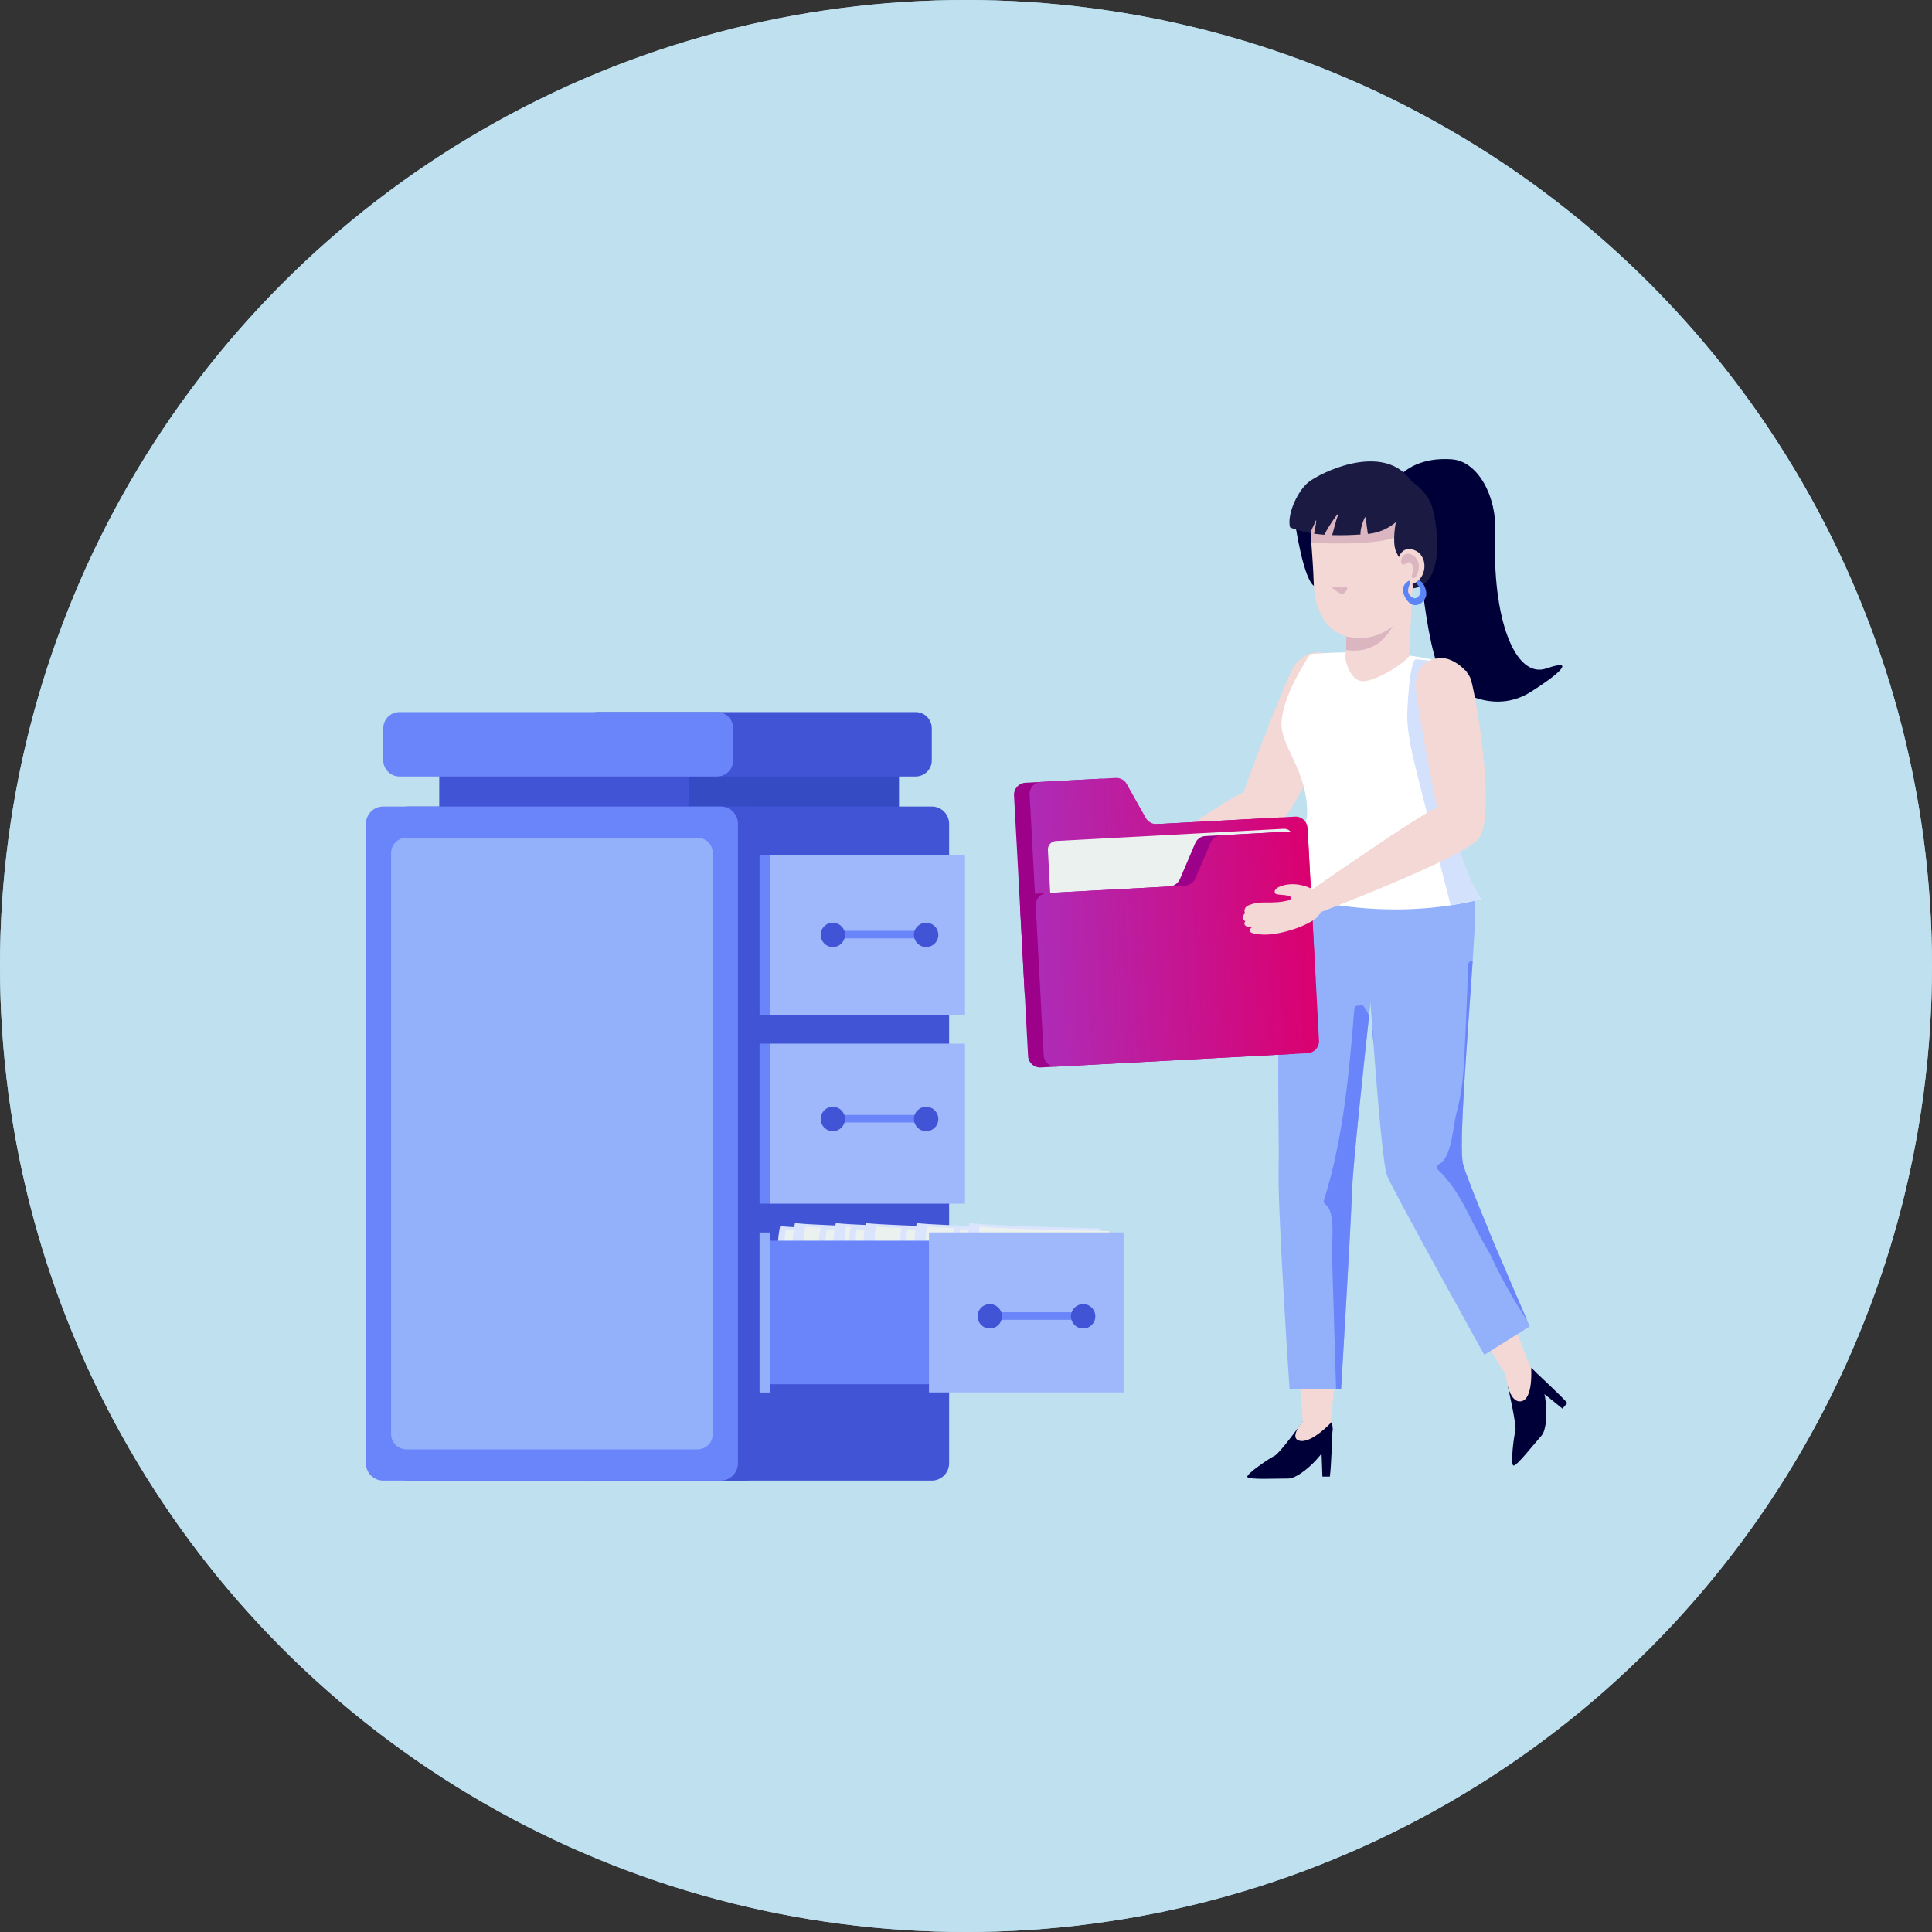 <svg width="202" height="202" viewBox="0 0 202 202" fill="none" xmlns="http://www.w3.org/2000/svg">
<rect x="0" y="0" width="202" height="202" fill="#333333" stroke="none"/>
<circle cx="101" cy="101" r="101" fill="#A8D1E3"/>
<circle cx="101" cy="101" r="101" fill="#BEE0EF"/>
<path d="M72.039 79.256H45.926V85.133H72.039V79.256Z" fill="#4054D5"/>
<path d="M93.998 79.256H72.062V85.133H93.998V79.256Z" fill="#354BC3"/>
<path d="M77.984 154.804H42.697C41.705 154.804 40.892 153.999 40.892 152.999V86.132C40.892 85.14 41.697 84.327 42.697 84.327H77.984C78.976 84.327 79.789 85.133 79.789 86.132V152.999C79.781 153.991 78.976 154.804 77.984 154.804Z" fill="#4054D5"/>
<path d="M97.429 154.804H62.142C61.15 154.804 60.337 153.999 60.337 152.999V86.132C60.337 85.14 61.142 84.327 62.142 84.327H97.429C98.421 84.327 99.234 85.133 99.234 86.132V152.999C99.234 153.991 98.421 154.804 97.429 154.804Z" fill="#4054D5"/>
<path d="M75.351 154.804H40.064C39.072 154.804 38.259 153.999 38.259 152.999V86.132C38.259 85.14 39.065 84.327 40.064 84.327H75.351C76.343 84.327 77.156 85.133 77.156 86.132V152.999C77.156 153.991 76.351 154.804 75.351 154.804Z" fill="#6A85FA"/>
<path d="M95.728 81.187H62.53C61.59 81.187 60.837 80.427 60.837 79.494V76.145C60.837 75.206 61.597 74.452 62.53 74.452H95.728C96.668 74.452 97.422 75.213 97.422 76.145V79.494C97.429 80.434 96.668 81.187 95.728 81.187Z" fill="#4054D5"/>
<path d="M74.963 81.187H41.765C40.832 81.187 40.072 80.427 40.072 79.494V76.145C40.072 75.206 40.832 74.452 41.765 74.452H74.963C75.896 74.452 76.656 75.213 76.656 76.145V79.494C76.656 80.434 75.896 81.187 74.963 81.187Z" fill="#6A85FA"/>
<path d="M72.927 151.538H42.488C41.608 151.538 40.892 150.822 40.892 149.942V89.191C40.892 88.311 41.608 87.595 42.488 87.595H72.927C73.807 87.595 74.523 88.311 74.523 89.191V149.942C74.531 150.822 73.815 151.538 72.927 151.538Z" fill="#93B1FB"/>
<path d="M100.897 89.377H80.55V106.107H100.897V89.377Z" fill="#9FB8FC"/>
<path d="M79.415 106.111H80.548V89.382H79.415V106.111Z" fill="#6A85FA"/>
<path d="M96.84 97.32H87.076V98.111H96.84V97.32Z" fill="#6A85FA"/>
<path d="M88.352 97.746C88.352 97.044 87.785 96.478 87.076 96.478C86.368 96.478 85.808 97.044 85.808 97.746C85.808 98.447 86.375 99.021 87.076 99.021C87.778 99.021 88.352 98.447 88.352 97.746Z" fill="#4054D5"/>
<path d="M98.108 97.746C98.108 97.044 97.541 96.478 96.832 96.478C96.131 96.478 95.557 97.044 95.557 97.746C95.557 98.447 96.124 99.021 96.832 99.021C97.541 99.013 98.108 98.447 98.108 97.746Z" fill="#4054D5"/>
<path d="M100.897 109.12H80.55V125.85H100.897V109.12Z" fill="#9FB8FC"/>
<path d="M79.415 125.849H80.548V109.119H79.415V125.849Z" fill="#6A85FA"/>
<path d="M96.84 116.571H87.076V117.362H96.84V116.571Z" fill="#6A85FA"/>
<path d="M88.352 116.997C88.352 116.296 87.785 115.722 87.076 115.722C86.368 115.722 85.808 116.289 85.808 116.997C85.808 117.698 86.375 118.273 87.076 118.273C87.778 118.273 88.352 117.706 88.352 116.997Z" fill="#4054D5"/>
<path d="M98.108 116.996C98.108 116.295 97.541 115.721 96.832 115.721C96.131 115.721 95.557 116.288 95.557 116.996C95.557 117.697 96.124 118.272 96.832 118.272C97.541 118.272 98.108 117.705 98.108 116.996Z" fill="#4054D5"/>
<path d="M97.086 141.476H81.751C81.751 141.476 80.781 131.481 81.572 128.199C84.749 128.535 97.086 128.751 97.086 128.751V141.476Z" fill="#DAE5FD"/>
<path d="M97.489 141.707H82.146C82.146 141.707 81.706 131.728 82.146 128.521C84.615 128.796 97.481 128.99 97.481 128.99V141.707H97.489Z" fill="#EAF1EF"/>
<path d="M113.883 128.595H100.353V141.312H113.883V128.595Z" fill="#DAE5FD"/>
<path d="M98.637 141.162H83.302C83.302 141.162 82.333 131.168 83.123 127.886C86.301 128.221 98.637 128.438 98.637 128.438V141.162Z" fill="#DAE5FD"/>
<path d="M99.503 141.431H84.168C84.168 141.431 83.727 131.451 84.168 128.244C86.636 128.52 99.503 128.714 99.503 128.714V141.431Z" fill="#EAF1EF"/>
<path d="M101.352 141.476H86.017C86.017 141.476 85.047 131.481 85.838 128.199C89.016 128.535 101.352 128.751 101.352 128.751V141.476Z" fill="#DAE5FD"/>
<path d="M101.755 141.707H86.42C86.42 141.707 85.98 131.728 86.42 128.521C88.889 128.796 101.755 128.99 101.755 128.99V141.707Z" fill="#EAF1EF"/>
<path d="M102.904 141.162H87.569C87.569 141.162 86.599 131.168 87.39 127.886C90.567 128.221 102.904 128.438 102.904 128.438V141.162Z" fill="#DAE5FD"/>
<path d="M103.776 141.431H88.441C88.441 141.431 88.001 131.451 88.441 128.244C90.91 128.52 103.776 128.714 103.776 128.714V141.431Z" fill="#EAF1EF"/>
<path d="M104.485 141.476H89.15C89.15 141.476 88.18 131.481 88.971 128.199C92.148 128.535 104.485 128.751 104.485 128.751V141.476Z" fill="#DAE5FD"/>
<path d="M104.895 141.707H89.56C89.56 141.707 89.12 131.728 89.56 128.521C92.029 128.796 104.895 128.99 104.895 128.99V141.707Z" fill="#EAF1EF"/>
<path d="M106.044 141.162H90.709C90.709 141.162 89.739 131.168 90.53 127.886C93.707 128.221 106.044 128.438 106.044 128.438V141.162Z" fill="#DAE5FD"/>
<path d="M106.909 141.431H91.574C91.574 141.431 91.134 131.451 91.574 128.244C94.043 128.52 106.909 128.714 106.909 128.714V141.431Z" fill="#EAF1EF"/>
<path d="M109.818 141.476H94.483C94.483 141.476 93.513 131.481 94.304 128.199C97.481 128.535 109.818 128.751 109.818 128.751V141.476Z" fill="#DAE5FD"/>
<path d="M110.221 141.707H94.885C94.885 141.707 94.445 131.728 94.885 128.521C97.354 128.796 110.221 128.99 110.221 128.99V141.707Z" fill="#EAF1EF"/>
<path d="M111.369 141.162H96.034C96.034 141.162 95.065 131.168 95.855 127.886C99.033 128.221 111.369 128.438 111.369 128.438V141.162Z" fill="#DAE5FD"/>
<path d="M112.235 141.431H96.899C96.899 141.431 96.459 131.451 96.899 128.244C99.368 128.52 112.235 128.714 112.235 128.714V141.431Z" fill="#EAF1EF"/>
<path d="M113.525 141.476H99.995C99.995 141.476 99.025 131.481 99.816 128.199C102.993 128.535 113.525 128.751 113.525 128.751V141.476Z" fill="#DAE5FD"/>
<path d="M113.928 141.707H100.397C100.397 141.707 99.957 131.728 100.397 128.521C102.866 128.796 113.928 128.99 113.928 128.99V141.707Z" fill="#EAF1EF"/>
<path d="M115.076 141.162H101.546C101.546 141.162 100.577 131.168 101.367 127.886C104.545 128.221 115.076 128.438 115.076 128.438V141.162Z" fill="#DAE5FD"/>
<path d="M115.949 141.431H102.419C102.419 141.431 101.979 131.451 102.419 128.244C104.888 128.52 115.949 128.714 115.949 128.714V141.431Z" fill="#EAF1EF"/>
<path d="M79.415 145.593H80.548V128.863H79.415V145.593Z" fill="#93B1FB"/>
<path d="M80.541 144.728H98.465V129.721H80.541V144.728Z" fill="#6A85FA"/>
<path d="M117.478 128.855H97.131V145.585H117.478V128.855Z" fill="#9FB8FC"/>
<path d="M113.256 137.202H103.493V137.993H113.256V137.202Z" fill="#6A85FA"/>
<path d="M104.761 137.628C104.761 136.927 104.194 136.353 103.485 136.353C102.784 136.353 102.21 136.919 102.21 137.628C102.21 138.329 102.777 138.903 103.485 138.903C104.194 138.903 104.761 138.337 104.761 137.628Z" fill="#4054D5"/>
<path d="M113.249 138.902C113.953 138.902 114.524 138.331 114.524 137.627C114.524 136.923 113.953 136.352 113.249 136.352C112.544 136.352 111.973 136.923 111.973 137.627C111.973 138.331 112.544 138.902 113.249 138.902Z" fill="#4054D5"/>
<path d="M146.075 50.092C146.075 50.092 147.552 47.728 151.796 48.026C154.511 48.212 156.495 51.882 156.338 55.664C155.965 64.577 158.374 71.029 161.693 69.888C165.012 68.746 162.752 70.656 160 72.371C156.741 74.407 153.004 72.998 150.975 70.82C148.946 68.649 147.992 53.889 147.992 53.889L146.075 50.092Z" fill="#000038"/>
<path d="M137.93 147.884C137.93 147.884 139.227 148.242 139.324 149.167C139.541 151.278 136.02 154.597 134.715 154.589C133.41 154.582 130.59 154.731 130.419 154.433C130.247 154.134 132.776 152.434 133.283 152.202C133.79 151.971 136.229 148.607 136.229 148.607L137.93 147.884Z" fill="#000038"/>
<path d="M139.325 149.339C139.325 149.339 139.19 153.419 139.041 154.388H138.265C138.265 154.388 138.154 150.711 138.049 150.241C137.952 149.764 139.325 149.339 139.325 149.339Z" fill="#000038"/>
<path d="M158.232 143.267C158.232 143.267 159.351 142.521 160.112 143.058C161.85 144.281 162.044 149.114 161.179 150.091C160.313 151.068 158.575 153.299 158.24 153.231C157.904 153.164 158.277 150.136 158.441 149.606C158.598 149.077 157.666 145.027 157.666 145.027L158.232 143.267Z" fill="#000038"/>
<path d="M160.246 143.17C160.246 143.17 163.237 145.952 163.871 146.69L163.364 147.28C163.364 147.28 160.515 144.953 160.089 144.721C159.672 144.483 160.246 143.17 160.246 143.17Z" fill="#000038"/>
<path d="M139.996 125.76C140.458 129.616 140.734 135.322 139.832 142.363C139.25 146.876 139.153 148.763 139.153 148.763C139.153 148.763 136.983 151.09 135.752 150.598C134.82 150.225 136.214 148.606 136.214 148.606C136.214 148.606 134.014 123.53 135.424 121.874C136.833 120.226 139.205 119.211 139.996 125.76Z" fill="#F4D8D5"/>
<path d="M151.885 120.494C154.018 123.746 155.047 129.161 157.36 135.867C158.851 140.171 160.09 143.094 160.09 143.094C160.09 143.094 160.321 146.354 159.008 146.518C157.695 146.682 157.427 143.766 157.427 143.766C157.427 143.766 145.202 124.097 145.732 121.994C146.261 119.89 148.268 114.982 151.885 120.494Z" fill="#F4D8D5"/>
<path d="M142.942 99.775C142.942 99.775 143.076 101.9 143.292 104.869C143.292 104.869 143.292 104.876 143.292 104.884C143.345 105.667 143.404 106.51 143.471 107.39V107.397C143.516 107.972 143.561 108.553 143.606 109.15V109.172C144.046 115.057 144.62 121.74 145.008 122.882C145.403 124.038 155.189 141.655 155.189 141.655L159.94 138.687C159.94 138.687 159.843 138.463 159.672 138.06C159.165 136.889 158.016 134.234 156.8 131.37C156.42 130.46 156.024 129.527 155.644 128.617C155.644 128.61 155.644 128.61 155.644 128.602C154.361 125.529 153.235 122.703 152.974 121.733C152.474 119.891 153.481 108.024 153.973 100.476C154.145 97.925 154.257 95.866 154.234 94.852C154.137 90.861 149.946 87.505 149.946 87.505L142.942 99.775Z" fill="#93B1FB"/>
<path d="M133.686 122.031C133.536 126.037 134.827 145.22 134.827 145.22H140.219C140.219 145.22 141.219 128.632 141.368 124.388C141.458 121.8 142.599 111.216 143.143 106.226C143.203 105.712 143.248 105.264 143.292 104.884C143.292 104.876 143.292 104.869 143.292 104.869C143.382 104.063 143.434 103.593 143.434 103.593L148.327 99.103L149.946 87.505L136.49 88.057C132.761 92.905 133.827 118.018 133.686 122.031Z" fill="#93B1FB"/>
<path d="M139.317 68.709C137.743 67.634 135.908 68.373 135.036 70.126C134.156 71.871 129.8 82.962 129.822 83.663C129.852 84.364 129.979 87.422 133.693 86.289C136.744 82.925 140.123 73.288 140.339 72.266C140.563 71.244 140.227 69.328 139.317 68.709Z" fill="#F4D8D5"/>
<path d="M151.907 88.743C151.945 88.855 154.824 94.024 154.824 94.024C143.419 96.873 133.186 93.091 133.186 93.091C133.641 91.816 136.639 86.341 136.662 85.297C136.781 80.315 133.738 78.122 133.999 75.317C134.282 72.311 136.99 68.396 136.99 68.396C136.99 68.396 147.656 67.314 153.392 70.201C153.392 70.201 150.281 80.263 150.565 84.969C150.587 85.312 150.624 85.618 150.692 85.886C150.915 86.826 151.378 87.751 151.907 88.743Z" fill="white"/>
<path d="M140.876 64.771L140.667 68.851C140.667 68.851 141.04 71.223 142.554 71.223C143.762 71.223 146.761 69.463 147.343 68.582L147.663 61.676L140.876 64.771Z" fill="#F4D8D5"/>
<path d="M140.727 67.956C140.727 67.956 142.972 68.463 144.613 66.815C146.261 65.166 145.873 63.921 145.873 63.921L140.801 65.965L140.727 67.956Z" fill="#DBB5BF"/>
<path d="M151.788 74.549C151.788 74.549 149.595 84.768 154.824 94.032L151.676 94.658C151.676 94.658 148.708 83.127 148.417 81.904C148.014 80.203 147.186 77.369 147.134 75.042C147.111 74.177 147.395 69.008 148.021 68.948C148.648 68.888 152.482 69.582 152.482 69.582L151.788 74.549Z" fill="#D3E1FD"/>
<path d="M150.841 68.813C148.909 68.761 147.865 70.126 148.044 72.087C148.223 74.041 150.363 85.804 150.766 86.386C151.169 86.968 154.428 90.063 155.122 86.356C155.965 81.843 154.13 71.968 153.772 70.991C153.414 70.021 151.952 68.843 150.841 68.813Z" fill="#F4D8D5"/>
<path d="M138.586 125.939C139.668 126.707 139.228 129.87 139.265 131.093L139.399 135.546C139.496 138.768 139.593 141.983 139.69 145.205C139.69 145.212 139.69 145.212 139.69 145.22H140.22C140.22 145.22 141.219 128.632 141.368 124.388C141.458 121.8 142.599 111.216 143.143 106.226C143.002 105.86 142.815 105.517 142.576 105.219C142.45 105.062 142.278 105.07 142.151 105.159C141.935 105.077 141.629 105.189 141.599 105.487C141.055 112.245 140.458 119.017 138.415 125.521C138.362 125.686 138.459 125.842 138.586 125.939ZM143.606 109.15C143.613 108.545 143.576 107.956 143.472 107.397C143.516 107.971 143.561 108.553 143.606 109.15Z" fill="#6A85FA"/>
<path d="M136.505 93.486C136.505 93.486 148.834 84.842 150.304 84.431C151.766 84.021 155.622 86.147 154.6 87.661C153.302 89.593 137.818 95.47 137.818 95.47L136.505 93.486Z" fill="#F4D8D5"/>
<path d="M116.158 91.942C116.158 91.942 128.487 83.298 129.956 82.888C131.418 82.477 135.274 84.603 134.26 86.117C132.962 88.049 117.478 93.926 117.478 93.926L116.158 91.942Z" fill="#F4D8D5"/>
<path d="M133.768 85.476L119.35 86.252C118.858 86.282 118.395 86.021 118.157 85.596L116.173 82.06C115.941 81.643 115.494 81.396 115.017 81.426L107.2 81.844C106.514 81.881 105.984 82.471 106.021 83.157L106.29 88.109H106.297C106.297 88.139 106.29 88.169 106.297 88.199L107.133 103.855C107.17 104.541 107.759 105.07 108.445 105.033L134.737 103.623C135.424 103.586 135.953 102.997 135.916 102.303L135.08 86.647C135.051 85.969 134.461 85.439 133.768 85.476Z" fill="#9D0089"/>
<path d="M135.401 85.386L120.984 86.162C120.491 86.192 120.029 85.931 119.79 85.506L117.806 81.97C117.575 81.553 117.12 81.307 116.65 81.336L108.833 81.754C108.147 81.791 107.618 82.381 107.655 83.067L107.923 88.019H107.931C107.931 88.049 107.923 88.079 107.923 88.109L108.759 103.765C108.796 104.451 109.385 104.981 110.072 104.943L136.363 103.534C137.05 103.496 137.579 102.907 137.542 102.221L136.707 86.565C136.677 85.879 136.087 85.349 135.401 85.386Z" fill="url(#paint0_linear)"/>
<path d="M134.984 100.983L111.183 102.259C110.683 102.288 110.258 101.901 110.236 101.408L109.564 88.878C109.535 88.378 109.922 87.953 110.415 87.93L134.215 86.655C134.715 86.625 135.14 87.005 135.163 87.505L135.834 100.036C135.864 100.528 135.483 100.953 134.984 100.983Z" fill="#EAF1EF"/>
<path d="M135.17 88.183C135.133 87.497 134.543 86.968 133.857 86.997L126.04 87.415C125.563 87.437 125.145 87.736 124.959 88.176L123.37 91.905C123.176 92.353 122.744 92.659 122.259 92.688L107.841 93.464C107.148 93.501 106.625 94.091 106.655 94.777L107.491 110.433C107.528 111.119 108.117 111.648 108.811 111.611L135.103 110.201C135.789 110.164 136.319 109.575 136.281 108.889L135.446 93.233C135.446 93.203 135.438 93.173 135.431 93.143H135.438L135.17 88.183Z" fill="#9D0089"/>
<path d="M136.796 88.093C136.759 87.407 136.169 86.878 135.483 86.915L127.666 87.333C127.189 87.355 126.771 87.653 126.585 88.093L124.996 91.823C124.802 92.27 124.37 92.576 123.885 92.599L109.467 93.374C108.774 93.412 108.251 94.001 108.289 94.687L109.124 110.343C109.161 111.029 109.751 111.558 110.437 111.521L136.729 110.111C137.415 110.074 137.945 109.485 137.907 108.799L137.072 93.143C137.072 93.113 137.064 93.083 137.057 93.053H137.064L136.796 88.093Z" fill="url(#paint1_linear)"/>
<path d="M130.881 96.947C130.277 97.007 129.919 96.656 130.21 96.313C129.77 96.142 129.897 95.761 130.18 95.478C130.165 95.463 129.912 94.941 130.546 94.658C131.127 94.404 131.739 94.352 132.284 94.359C133.156 94.367 134.007 94.359 134.879 94.091C135.394 93.39 133.477 93.703 133.32 93.397C133.119 92.994 133.649 92.733 134.066 92.606C135.446 92.174 136.96 92.688 137.915 93.367C138.877 94.038 138.28 95.388 137.915 95.635C137.355 96.619 133.939 97.805 132.06 97.716C131.075 97.671 130.262 97.522 130.881 96.947Z" fill="#F4D8D5"/>
<path d="M150.363 122.322C152.661 124.478 153.705 127.521 155.256 130.198C155.435 130.497 155.607 130.803 155.786 131.101C156.897 133.517 158.188 135.845 159.672 138.06C159.165 136.889 158.016 134.234 156.8 131.369C156.673 131.146 155.652 128.699 155.644 128.617C155.644 128.61 155.644 128.61 155.644 128.602C154.361 125.529 153.235 122.702 152.974 121.733C152.474 119.89 153.481 108.024 153.973 100.475C153.772 100.438 153.533 100.557 153.518 100.826C153.362 104.346 153.257 107.874 153.048 111.395C152.944 113.148 152.698 114.848 152.243 116.541C151.892 117.839 151.803 121.032 150.438 121.74C150.229 121.845 150.192 122.165 150.363 122.322Z" fill="#6A85FA"/>
<path d="M135.364 54.388C135.364 54.388 136.274 60.907 137.527 61.339C138.78 61.772 138.683 54.35 138.086 54.067C137.482 53.783 135.707 53.612 135.364 54.388Z" fill="#000038"/>
<path d="M142.114 66.703L141.898 66.695C138.877 66.621 137.423 64.025 137.348 60.818C137.303 58.729 136.774 52.479 136.774 52.479C136.781 52.076 137.102 51.755 137.475 51.763L147.261 52.002C147.641 52.009 147.939 52.345 147.932 52.747L147.731 61.019C147.648 64.234 145.135 66.77 142.114 66.703Z" fill="#F4D8D5"/>
<path d="M136.982 54.605L137.109 56.761C137.109 56.761 144.076 57.133 146.045 56.082C148.021 55.03 146.813 53.479 146.813 53.479L139.518 52.927L136.982 54.605Z" fill="#DBB5BF"/>
<path d="M138.467 55.91C138.101 55.88 137.743 55.843 137.393 55.798C137.49 55.455 137.736 54.015 137.549 54.478C137.385 54.895 137.139 55.32 137.005 55.746C136.371 55.619 135.401 55.373 134.887 55.141C134.506 53.851 135.714 51.114 137.027 50.248C139.078 48.898 144.919 46.482 147.559 50.293C147.559 50.293 149.021 51.226 149.617 52.658C150.214 54.09 151.363 61.108 147.723 61.519C147.82 60.646 146.44 58.722 145.978 57.7C145.515 56.678 145.948 54.582 145.948 54.582C145.948 54.582 144.851 55.656 143.017 55.82C142.934 55.268 142.852 54.716 142.808 54.157C142.77 53.657 142.166 55.313 142.248 55.88C141.316 55.947 140.294 55.977 139.287 55.947C139.489 55.238 139.653 54.515 139.906 53.814C140.055 53.336 138.847 55.112 138.467 55.91Z" fill="#1A1A43"/>
<path d="M146.142 58.699C146.142 58.699 146.336 57.088 147.708 57.461C149.662 57.991 149.222 61.377 146.806 61.161C145.911 61.079 145.635 59.378 146.142 58.699Z" fill="#F4D8D5"/>
<path d="M146.5 58.833C146.44 58.535 146.627 57.834 147.29 57.901C147.947 57.968 148.379 58.639 148.35 59.258C148.32 59.877 148.029 60.541 147.715 60.444C147.402 60.347 147.88 59.669 147.783 59.303C147.686 58.938 147.298 58.632 147.096 58.856C146.895 59.08 146.559 59.102 146.5 58.833Z" fill="#DBB5BF"/>
<path d="M147.343 60.705C147.343 60.705 146.164 61.197 146.977 62.562C147.79 63.927 148.961 63.047 149.118 62.249C149.192 61.876 148.954 60.884 148.335 60.668L148.006 60.922C148.006 60.922 148.827 61.6 148.409 62.227C147.977 62.868 147.544 62.413 147.35 62.152C147.022 61.712 147.44 61.011 147.44 61.011L147.343 60.705Z" fill="#5B85F7"/>
<path d="M139.093 61.303C139.093 61.303 140.175 61.497 140.66 61.4C141.144 61.303 140.667 62.049 140.354 62.093C140.041 62.146 139.093 61.303 139.093 61.303Z" fill="#DBB5BF"/>
<defs>
<linearGradient id="paint0_linear" x1="108.205" y1="93.419" x2="136.999" y2="91.876" gradientUnits="userSpaceOnUse">
<stop stop-color="#AE2BB6"/>
<stop offset="1" stop-color="#DB006F"/>
</linearGradient>
<linearGradient id="paint1_linear" x1="108.558" y1="99.99" x2="137.351" y2="98.447" gradientUnits="userSpaceOnUse">
<stop stop-color="#AE2BB6"/>
<stop offset="1" stop-color="#DB006F"/>
</linearGradient>
</defs>
</svg>
